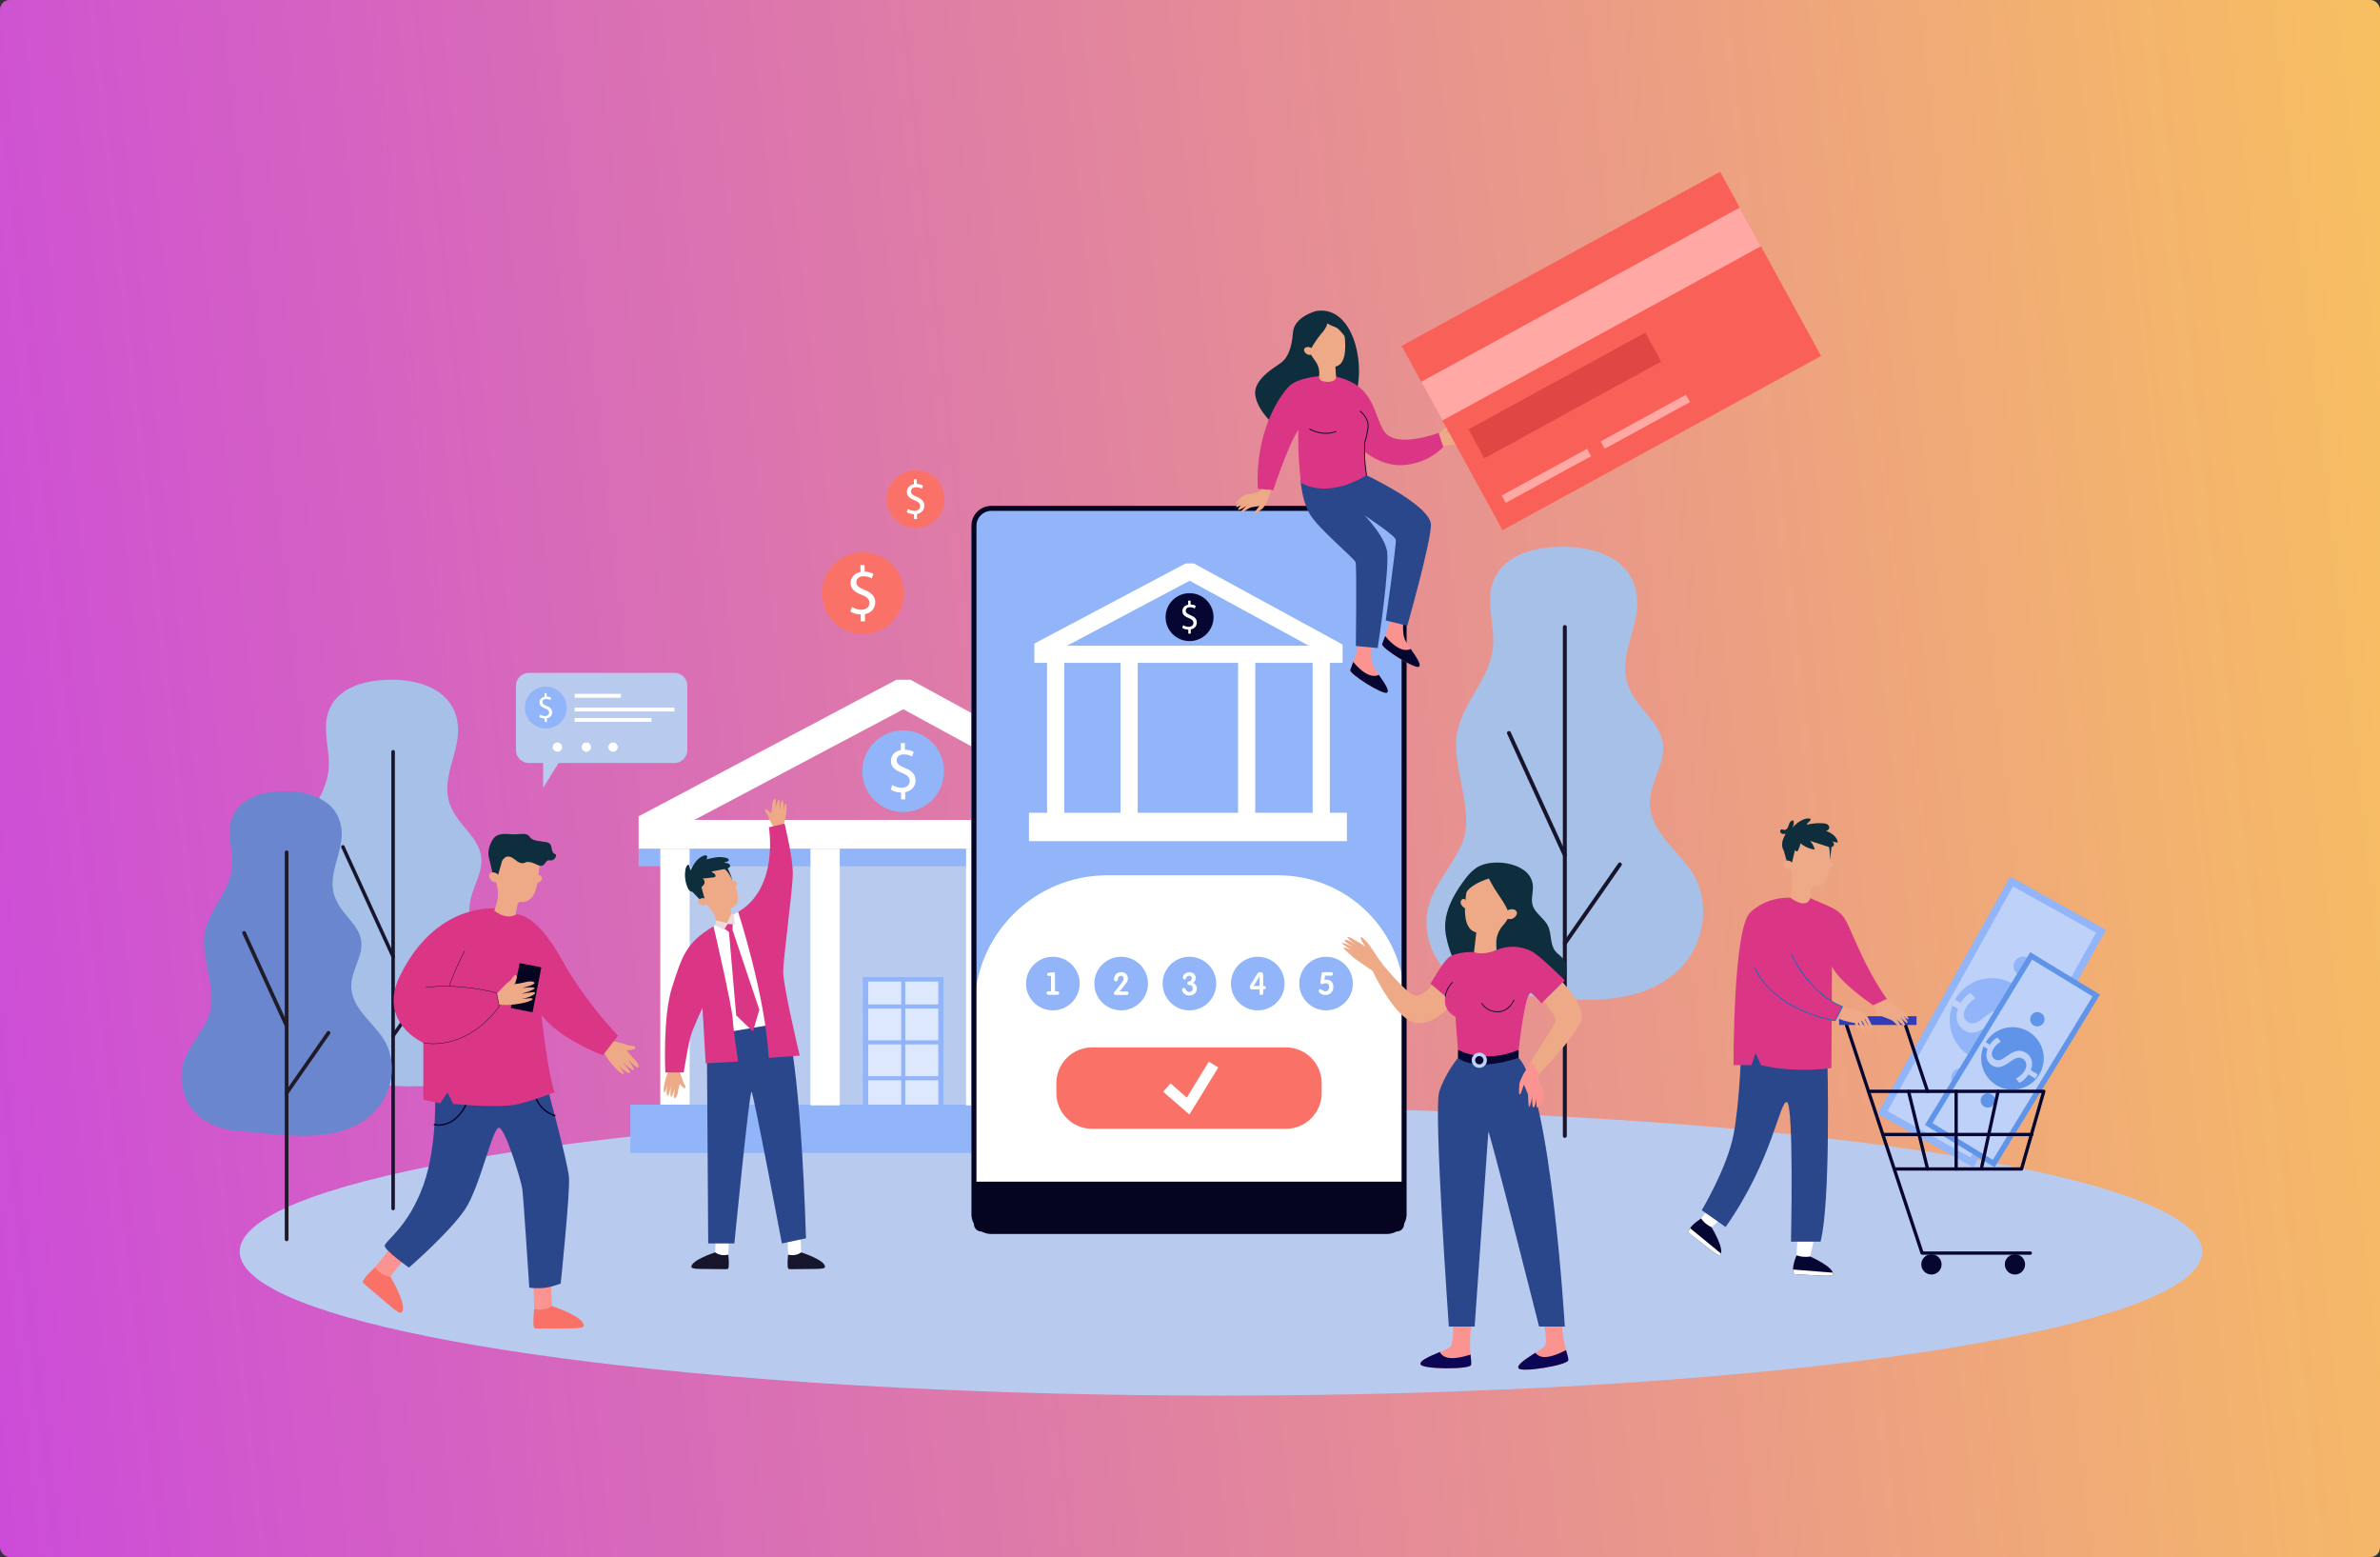 <svg width="500" height="327" viewBox="0 0 500 327" fill="none" xmlns="http://www.w3.org/2000/svg">
<rect x="0" y="0" width="500" height="327" fill="#333333" stroke="none"/>
<rect width="500" height="327" rx="2" fill="url(#paint0_linear_525_38562)"/>
<mask id="mask0_525_38562" style="mask-type:alpha" maskUnits="userSpaceOnUse" x="0" y="0" width="500" height="327">
<rect width="500" height="327" fill="#C4C4C4"/>
</mask>
<g mask="url(#mask0_525_38562)">
<mask id="mask1_525_38562" style="mask-type:alpha" maskUnits="userSpaceOnUse" x="26" y="27" width="452" height="305">
<rect x="26.027" y="27" width="450.978" height="304.429" fill="#C4C4C4"/>
</mask>
<g mask="url(#mask1_525_38562)">
<path d="M462.648 262.857C462.648 263.632 462.449 264.404 462.058 265.166C454.021 280.792 365.06 293.102 256.503 293.102C161.528 293.102 81.554 283.68 57.648 270.859C52.896 268.311 50.359 265.626 50.359 262.857C50.359 260.634 51.992 258.469 55.089 256.384C75.285 242.79 157.792 232.61 256.503 232.61C366.113 232.61 455.743 245.163 462.268 261.003C462.52 261.614 462.648 262.235 462.648 262.857Z" fill="#B9CAEF"/>
<path d="M332.203 115.1C338.05 115.964 343.318 118.984 343.918 125.551C344.486 131.768 339.735 137.924 342.085 144.083C344.496 150.404 351.38 152.567 348.866 160.386C347.971 163.171 346.531 165.885 346.603 168.81C346.756 174.937 352.742 178.678 355.666 183.484C359.441 189.687 358.044 198.232 353.018 203.33C343.462 213.02 327.256 209.54 315.202 208.62C308.199 208.089 301.882 204.505 300.13 197.238C298.096 188.802 303.42 184.737 306.748 178.065C309.985 171.571 305.998 163.925 305.902 156.672C305.796 148.562 312.35 144.111 313.552 136.661C314.423 131.273 311.387 125.723 314.407 120.633C316.007 117.937 318.97 116.273 322.022 115.55C325.047 114.834 328.728 114.585 332.203 115.1Z" fill="#A7C0E8"/>
<path d="M328.746 238.975C328.518 238.975 328.332 238.788 328.332 238.561V131.682C328.332 131.455 328.518 131.269 328.746 131.269C328.974 131.269 329.159 131.455 329.159 131.682V238.561C329.159 238.788 328.974 238.975 328.746 238.975Z" fill="#17152B"/>
<path d="M328.747 180.018C328.589 180.018 328.441 179.928 328.371 179.777L316.628 154.112C316.532 153.905 316.623 153.66 316.832 153.566C317.039 153.47 317.283 153.562 317.379 153.769L329.123 179.434C329.217 179.642 329.126 179.886 328.919 179.981C328.863 180.007 328.804 180.018 328.747 180.018Z" fill="#17152B"/>
<path d="M328.744 198.555C328.664 198.555 328.582 198.53 328.509 198.481C328.322 198.351 328.276 198.093 328.406 197.906L339.97 181.31C340.1 181.123 340.356 181.077 340.543 181.207C340.73 181.336 340.777 181.594 340.647 181.781L329.084 198.377C329.004 198.493 328.876 198.555 328.744 198.555Z" fill="#17152B"/>
<path d="M85.684 142.994C90.933 143.769 95.662 146.479 96.201 152.375C96.71 157.955 92.446 163.481 94.555 169.009C96.72 174.683 102.898 176.625 100.642 183.643C99.839 186.143 98.545 188.579 98.611 191.203C98.748 196.704 104.12 200.062 106.746 204.375C110.134 209.943 108.88 217.612 104.369 222.188C95.792 230.888 81.245 227.763 70.425 226.939C64.14 226.46 58.468 223.243 56.896 216.722C55.071 209.149 59.85 205.499 62.836 199.509C65.742 193.683 62.164 186.819 62.078 180.309C61.982 173.029 67.865 169.034 68.945 162.346C69.726 157.511 67 152.529 69.712 147.959C71.148 145.542 73.807 144.047 76.547 143.399C79.262 142.755 82.565 142.533 85.684 142.994Z" fill="#A7C0E8"/>
<path d="M82.585 254.182C82.381 254.182 82.215 254.015 82.215 253.812V157.878C82.215 157.672 82.381 157.507 82.585 157.507C82.79 157.507 82.956 157.672 82.956 157.878V253.812C82.956 254.015 82.79 254.182 82.585 254.182Z" fill="#17152B"/>
<path d="M82.584 201.265C82.443 201.265 82.309 201.184 82.246 201.049L71.705 178.011C71.62 177.825 71.703 177.605 71.889 177.521C72.075 177.436 72.295 177.517 72.38 177.703L82.921 200.74C83.006 200.927 82.924 201.146 82.737 201.231C82.688 201.254 82.635 201.265 82.584 201.265Z" fill="#17152B"/>
<path d="M82.585 217.901C82.512 217.901 82.439 217.88 82.374 217.835C82.206 217.718 82.164 217.486 82.281 217.319L92.66 202.421C92.777 202.255 93.008 202.213 93.176 202.329C93.344 202.446 93.386 202.676 93.269 202.844L82.89 217.741C82.818 217.846 82.703 217.901 82.585 217.901Z" fill="#17152B"/>
<path d="M62.846 166.384C67.293 167.04 71.301 169.338 71.757 174.333C72.189 179.062 68.576 183.743 70.363 188.429C72.197 193.236 77.432 194.882 75.521 200.829C74.84 202.947 73.744 205.013 73.799 207.234C73.915 211.895 78.468 214.74 80.693 218.398C83.564 223.114 82.501 229.614 78.679 233.49C71.41 240.862 59.084 238.214 49.916 237.515C44.59 237.11 39.784 234.386 38.452 228.857C36.905 222.441 40.954 219.35 43.485 214.274C45.947 209.337 42.916 203.52 42.843 198.004C42.761 191.836 47.746 188.45 48.661 182.783C49.323 178.684 47.014 174.463 49.312 170.593C50.528 168.543 52.781 167.277 55.103 166.727C57.404 166.182 60.203 165.994 62.846 166.384Z" fill="#6A86CE"/>
<path d="M60.217 260.68C60 260.68 59.824 260.504 59.824 260.288V178.996C59.824 178.78 60 178.605 60.217 178.605C60.434 178.605 60.609 178.78 60.609 178.996V260.288C60.609 260.504 60.434 260.68 60.217 260.68Z" fill="#1F1B28"/>
<path d="M60.219 215.839C60.07 215.839 59.928 215.754 59.862 215.609L50.93 196.089C50.84 195.891 50.927 195.658 51.124 195.57C51.322 195.477 51.554 195.565 51.644 195.763L60.576 215.283C60.666 215.481 60.58 215.714 60.382 215.803C60.329 215.828 60.274 215.839 60.219 215.839Z" fill="#1F1B28"/>
<path d="M60.217 229.937C60.139 229.937 60.061 229.914 59.992 229.866C59.815 229.742 59.771 229.497 59.895 229.319L68.689 216.697C68.813 216.52 69.058 216.476 69.236 216.6C69.414 216.722 69.458 216.966 69.334 217.143L60.539 229.769C60.463 229.878 60.341 229.937 60.217 229.937Z" fill="#1F1B28"/>
<path d="M145.879 172.2L189.784 148.957L232.437 172.2H145.879ZM191.293 142.77L188.348 142.753L134.164 171.439V178.346H244.512L244.519 178.313V171.772L191.293 142.77Z" fill="white"/>
<path d="M238.343 232.148H143.957V178.885H238.343V232.148Z" fill="#B9CAEF"/>
<path d="M244.52 181.943H134.164V178.247H244.52V181.943Z" fill="#91B5F8"/>
<path d="M144.876 232.148H138.723V178.247H144.876V232.148Z" fill="white"/>
<path d="M246.256 242.151H132.426V231.994H246.256V242.151Z" fill="#91B5F8"/>
<path d="M176.419 232.148H170.266V178.247H176.419V232.148Z" fill="white"/>
<path d="M209.113 232.148H202.961V178.247H209.113V232.148Z" fill="white"/>
<path d="M239.957 232.148H233.805V178.247H239.957V232.148Z" fill="white"/>
<path d="M181.156 161.972C181.156 157.237 184.999 153.399 189.739 153.399C194.48 153.399 198.322 157.237 198.322 161.972C198.322 166.707 194.48 170.545 189.739 170.545C184.999 170.545 181.156 166.707 181.156 161.972Z" fill="#91B5F8"/>
<path d="M189.303 167.883L189.281 166.43C188.47 166.427 187.626 166.182 187.133 165.828L187.453 164.858C187.963 165.198 188.696 165.461 189.478 165.45C190.473 165.434 191.136 164.835 191.124 164.017C191.115 163.225 190.561 162.745 189.518 162.327C188.082 161.772 187.19 161.124 187.173 159.873C187.156 158.678 187.969 157.761 189.255 157.527L189.234 156.074L190.102 156.063L190.121 157.457C190.962 157.473 191.538 157.697 191.948 157.934L191.611 158.888C191.314 158.72 190.736 158.413 189.841 158.424C188.764 158.439 188.366 159.106 188.374 159.682C188.386 160.431 188.907 160.797 190.135 161.298C191.583 161.882 192.324 162.618 192.341 163.898C192.356 165.034 191.603 166.111 190.164 166.374L190.186 167.87L189.303 167.883Z" fill="white"/>
<path d="M198.208 205.198V231.993H181.27V205.198H198.208Z" fill="#91B5F8"/>
<path d="M197.115 231.994H182.398V206.144H197.115V231.994Z" fill="#DDE7FE"/>
<path d="M190.188 233.688H189.328V205.517H190.188V233.688Z" fill="#91B5F8"/>
<path d="M198.208 210.951V211.81H181.27V210.951H198.208Z" fill="#91B5F8"/>
<path d="M198.208 218.488H181.27V219.347H198.208V218.488Z" fill="#91B5F8"/>
<path d="M198.208 226.026V226.885H181.27V226.026H198.208Z" fill="#91B5F8"/>
<path d="M422.599 185.125L395.488 233.646L414.282 244.121L441.393 195.598L422.599 185.125Z" fill="#BDD1F9"/>
<path d="M414.579 245.16L394.449 233.941L422.305 184.086L442.434 195.304L414.579 245.16ZM396.53 233.353L413.988 243.082L440.353 195.893L422.895 186.162L396.53 233.353Z" fill="#91B5F8"/>
<path d="M422.742 206.539C418.482 204.165 413.101 205.69 410.723 209.945C408.346 214.2 409.871 219.574 414.132 221.948C418.393 224.323 423.774 222.799 426.152 218.543C428.529 214.288 427.002 208.914 422.742 206.539Z" fill="#91B5F8"/>
<path d="M425.07 219.684L423.13 218.603C422.488 219.706 421.5 220.664 420.644 221.067L419.614 219.889C420.462 219.456 421.383 218.662 421.984 217.588C422.745 216.226 422.473 214.866 421.377 214.256C420.321 213.666 419.25 214.051 417.88 215.15C416.017 216.678 414.459 217.395 412.788 216.464C411.194 215.574 410.616 213.768 411.315 211.843L409.375 210.761L410.038 209.572L411.902 210.611C412.583 209.481 413.331 208.865 413.968 208.491L414.968 209.677C414.512 209.952 413.649 210.503 412.964 211.73C412.139 213.208 412.711 214.256 413.479 214.685C414.479 215.241 415.374 214.81 416.999 213.526C418.91 212 420.465 211.559 422.174 212.511C423.692 213.357 424.524 215.204 423.746 217.362L425.745 218.475L425.07 219.684Z" fill="#BDD1F9"/>
<path d="M426.017 201.161C425.043 200.618 423.811 200.967 423.267 201.94C422.725 202.914 423.074 204.143 424.048 204.686C425.022 205.229 426.254 204.881 426.796 203.906C427.341 202.934 426.993 201.705 426.017 201.161Z" fill="#91B5F8"/>
<path d="M412.919 224.604C411.944 224.06 410.715 224.409 410.171 225.382C409.627 226.356 409.976 227.585 410.95 228.128C411.925 228.672 413.156 228.323 413.7 227.349C414.244 226.376 413.893 225.147 412.919 224.604Z" fill="#91B5F8"/>
<path d="M426.717 200.757L405.18 236.06L418.852 244.379L440.39 209.078L426.717 200.757Z" fill="#BDD1F9"/>
<path d="M419.043 245.16L404.398 236.248L426.528 199.977L441.172 208.888L419.043 245.16ZM405.963 235.869L418.663 243.598L439.609 209.268L426.907 201.538L405.963 235.869Z" fill="#6094E8"/>
<path d="M426.21 216.682C423.111 214.795 419.067 215.775 417.18 218.872C415.291 221.968 416.272 226.006 419.372 227.893C422.471 229.778 426.515 228.798 428.404 225.702C430.293 222.607 429.31 218.568 426.21 216.682Z" fill="#6094E8"/>
<path d="M427.567 226.519L426.155 225.659C425.647 226.461 424.885 227.145 424.237 227.421L423.504 226.516C424.147 226.218 424.855 225.653 425.331 224.872C425.936 223.881 425.772 222.862 424.976 222.377C424.208 221.911 423.401 222.166 422.349 222.942C420.923 224.026 419.745 224.515 418.528 223.774C417.369 223.069 416.99 221.709 417.564 220.298L416.152 219.439L416.681 218.575L418.037 219.399C418.575 218.578 419.148 218.143 419.632 217.882L420.341 218.792C419.995 218.984 419.338 219.368 418.793 220.262C418.137 221.337 418.534 222.132 419.092 222.473C419.819 222.914 420.498 222.62 421.742 221.712C423.206 220.631 424.374 220.347 425.619 221.104C426.723 221.777 427.288 223.172 426.648 224.755L428.103 225.639L427.567 226.519Z" fill="#BDD1F9"/>
<path d="M428.802 212.776C428.092 212.345 427.168 212.569 426.735 213.276C426.304 213.985 426.528 214.91 427.237 215.34C427.945 215.771 428.871 215.547 429.303 214.84C429.734 214.132 429.51 213.207 428.802 212.776Z" fill="#6094E8"/>
<path d="M418.395 229.832C417.686 229.401 416.762 229.625 416.329 230.332C415.897 231.041 416.122 231.964 416.831 232.396C417.539 232.827 418.465 232.603 418.898 231.894C419.329 231.187 419.103 230.263 418.395 229.832Z" fill="#6094E8"/>
<path d="M380.289 263.894L381.396 258.994L377.72 258.397L377.406 264.015C377.406 264.015 379.539 264.569 380.289 263.894Z" fill="white"/>
<path d="M377.425 263.624C377.425 263.624 378.517 264.149 380.29 263.894C380.29 263.894 385.257 266.086 385.078 267.592C385.078 267.592 385.297 268.043 383.003 267.919C380.711 267.794 377.146 267.647 377.05 267.593C376.956 267.539 376.09 266.937 377.425 263.624Z" fill="#060633"/>
<path d="M377.052 267.593C377.147 267.647 380.712 267.794 383.004 267.919C385.298 268.043 385.077 267.592 385.077 267.592C385.09 267.491 385.077 267.389 385.048 267.284L376.691 266.624C376.71 267.362 376.999 267.564 377.052 267.593Z" fill="white"/>
<path d="M359.582 257.756L363.296 254.368L360.622 251.78L357.148 256.211C357.148 256.211 358.581 257.883 359.582 257.756Z" fill="white"/>
<path d="M357.383 255.901C357.383 255.901 357.978 256.955 359.578 257.756C359.578 257.756 362.399 262.391 361.389 263.524C361.389 263.524 361.312 264.02 359.502 262.609C357.692 261.196 354.851 259.042 354.804 258.943C354.756 258.845 354.392 257.857 357.383 255.901Z" fill="#060633"/>
<path d="M354.803 258.943C354.851 259.042 357.692 261.196 359.503 262.609C361.313 264.02 361.39 263.524 361.39 263.524C361.456 263.448 361.506 263.359 361.541 263.255L355.061 257.942C354.655 258.558 354.777 258.888 354.803 258.943Z" fill="white"/>
<path d="M426.529 263.517H403.8C403.65 263.517 403.517 263.421 403.47 263.279L387.592 215.374C387.532 215.192 387.631 214.995 387.814 214.935C387.997 214.875 388.193 214.974 388.253 215.156L404.052 262.822H426.529C426.722 262.822 426.877 262.978 426.877 263.169C426.877 263.362 426.722 263.517 426.529 263.517Z" fill="#060633"/>
<path d="M424.69 245.855H398.378C398.186 245.855 398.03 245.699 398.03 245.508C398.03 245.315 398.186 245.159 398.378 245.159H424.428L428.907 229.544H392.541C392.348 229.544 392.191 229.39 392.191 229.197C392.191 229.004 392.348 228.848 392.541 228.848H429.37C429.478 228.848 429.581 228.901 429.648 228.989C429.713 229.075 429.734 229.188 429.705 229.293L425.024 245.603C424.983 245.752 424.847 245.855 424.69 245.855Z" fill="#060633"/>
<path d="M404.947 229.544C404.802 229.544 404.665 229.452 404.616 229.307L399.979 215.374C399.918 215.191 400.017 214.995 400.2 214.935C400.381 214.875 400.578 214.972 400.64 215.156L405.276 229.087C405.338 229.27 405.239 229.466 405.057 229.527C405.019 229.54 404.982 229.544 404.947 229.544Z" fill="#060633"/>
<path d="M416.336 245.406C416.311 245.406 416.288 245.404 416.264 245.4C416.075 245.359 415.956 245.173 415.996 244.986L419.422 229.123C419.463 228.936 419.649 228.817 419.836 228.857C420.024 228.898 420.144 229.083 420.102 229.27L416.676 245.133C416.641 245.296 416.497 245.406 416.336 245.406Z" fill="#060633"/>
<path d="M404.947 245.855C404.79 245.855 404.647 245.748 404.609 245.589L400.619 229.28C400.574 229.094 400.689 228.904 400.876 228.859C401.061 228.813 401.251 228.928 401.296 229.115L405.286 245.424C405.331 245.611 405.216 245.799 405.029 245.844C405.001 245.852 404.974 245.855 404.947 245.855Z" fill="#060633"/>
<path d="M410.953 245.855C410.762 245.855 410.605 245.699 410.605 245.508V229.197C410.605 229.006 410.762 228.848 410.953 228.848C411.146 228.848 411.301 229.006 411.301 229.197V245.508C411.301 245.699 411.146 245.855 410.953 245.855Z" fill="#060633"/>
<path d="M426.861 238.612H395.545C395.351 238.612 395.195 238.456 395.195 238.265C395.195 238.072 395.351 237.916 395.545 237.916H426.861C427.054 237.916 427.21 238.072 427.21 238.265C427.21 238.456 427.054 238.612 426.861 238.612Z" fill="#060633"/>
<path d="M407.895 265.548C407.895 264.371 406.941 263.419 405.763 263.419C404.587 263.419 403.633 264.371 403.633 265.548C403.633 266.723 404.587 267.675 405.763 267.675C406.941 267.675 407.895 266.723 407.895 265.548Z" fill="#060633"/>
<path d="M393.898 211.648C393.898 211.648 394.41 213.624 394.877 214.104C395.344 214.583 396.174 215.674 396.373 215.469C396.571 215.262 395.511 213.662 395.599 213.46C395.688 213.258 395.086 212.657 395.086 212.657L393.898 211.648Z" fill="#EEA987"/>
<path d="M425.442 265.548C425.442 264.371 424.488 263.419 423.311 263.419C422.135 263.419 421.18 264.371 421.18 265.548C421.18 266.723 422.135 267.675 423.311 267.675C424.488 267.675 425.442 266.723 425.442 265.548Z" fill="#060633"/>
<path d="M402.628 213.429H386.375V215.265H402.628V213.429Z" fill="#2F3DBC"/>
<path d="M383.915 222.798C383.915 222.798 384.643 252.428 382.469 260.774H376.257C376.257 260.774 376.894 231.812 375.391 231.466C373.886 231.122 372.383 243.707 362.522 257.694L357.508 254.17C357.508 254.17 362.855 245.242 364.192 238.265C365.531 231.289 365.864 219.119 365.864 219.119L377.557 216.227L383.915 222.798Z" fill="#2B478B"/>
<path d="M393.34 209.189C393.34 209.189 393.958 212.761 394.597 213.092C395.235 213.422 397.245 214.14 397.535 214.328C397.826 214.518 399.098 215.835 399.43 215.902C399.764 215.969 398.481 214.072 398.481 214.072C398.481 214.072 399.803 215.537 400.132 215.38C400.461 215.224 399.181 213.529 399.181 213.529C399.181 213.529 400.474 215.057 400.718 214.825C400.962 214.595 399.729 213.095 399.729 213.095C399.729 213.095 400.747 214.267 400.937 214.08C401.128 213.891 399.743 211.688 398.742 211.434C396.377 210.83 395.318 209.005 395.318 209.005L393.34 209.189Z" fill="#EEA987"/>
<path d="M380.251 188.608C384.575 190.543 385.965 190.85 387.255 192.522C388.826 194.557 391.077 202.288 396.399 209.799L393.522 211.122C393.522 211.122 386.503 206.424 384.873 202.978L384.748 224.32C384.748 224.32 377.103 225.447 369.958 223.693L368.829 221.191L367.953 223.693H364.192C364.192 223.693 364.067 195.105 367.701 191.623C371.337 188.142 376.149 188.544 376.149 188.544L380.251 188.608Z" fill="#DA3685"/>
<path d="M387.074 211.418C387.074 211.418 387.187 211.443 387.378 211.485C388.315 211.69 391.713 212.451 392.224 213.392C392.427 213.764 390.144 214.938 390.144 214.938C390.144 214.938 386.72 214.491 385.766 213.56C384.812 212.63 387.074 211.418 387.074 211.418Z" fill="#EEA987"/>
<path d="M389.504 214.443C389.504 214.443 390.19 216.385 390.441 216.376C390.689 216.368 390.241 214.531 390.241 214.531L389.504 214.443Z" fill="#EEA987"/>
<path d="M390.316 214.389C390.316 214.389 391.44 217.252 391.873 217.134C392.306 217.018 390.861 214.043 390.861 214.043L390.316 214.389Z" fill="#EEA987"/>
<path d="M391.074 214.186C391.074 214.186 392.445 216.938 392.866 216.784C393.288 216.631 391.587 213.793 391.587 213.793L391.074 214.186Z" fill="#EEA987"/>
<path d="M391.715 213.782C391.715 213.782 392.967 216.38 393.383 216.219C393.799 216.059 392.227 213.391 392.227 213.391L391.715 213.782Z" fill="#EEA987"/>
<path d="M387.074 211.419L385.945 211.058L385.301 213.312L386.42 213.846L387.074 211.419Z" fill="#FB9391"/>
<path d="M376.291 200.339C373.706 201.232 371.281 202.535 368.641 203.277C373.134 212.679 385.533 214.347 385.533 214.347L387.076 211.418C380.735 208.919 377.192 202.24 376.291 200.339Z" fill="#DA3685"/>
<path d="M387.106 211.337C380.842 208.867 377.285 202.216 376.373 200.311C376.318 200.33 376.262 200.347 376.206 200.367C377.111 202.261 380.671 208.937 386.951 211.462L385.483 214.251C384.543 214.107 373.01 212.154 368.731 203.249C368.68 203.263 368.631 203.282 368.579 203.296L368.562 203.3C373.033 212.64 385.389 214.414 385.52 214.433L385.58 214.44L387.196 211.373L387.106 211.337Z" fill="#0071BC"/>
<path d="M384.074 181.198C384.074 181.198 384.523 180.662 384.799 180.931C385.504 181.616 384.648 182.302 384.114 182.416L384.074 181.198Z" fill="#EEA987"/>
<path d="M384.48 179.086H384.476C384.485 179.026 384.493 178.966 384.5 178.904C384.8 176.196 382.752 173.769 379.984 173.647C377.674 173.545 375.6 175.159 375.134 177.419C374.961 178.257 375.022 179.08 375.261 179.827C375.577 180.977 375.856 181.964 376.178 182.791C376.708 184.162 376.55 187.13 376.147 188.544C379.566 191.022 380.217 188.834 380.217 188.834L380.529 186.697C380.566 186.427 380.804 186.233 381.078 186.245H381.083C384.704 186.407 384.301 180.703 384.48 179.086Z" fill="#EEA987"/>
<path d="M374.605 178.141L375.533 181.47L376.409 181.394L377.38 177.338L374.605 178.141Z" fill="#0E2D3D"/>
<path d="M376.556 181.306C376.496 181.145 376.377 181.014 376.226 180.934C375.913 180.767 375.355 180.56 374.916 180.911C374.273 181.426 375.269 183.089 376.505 182.453C376.505 182.453 376.872 182.161 376.556 181.306Z" fill="#EEA987"/>
<path d="M383.926 177.171C383.926 177.171 384.55 177.722 384.402 180.6C384.402 180.6 384.985 177.438 384.668 177.047C384.352 176.657 383.926 177.171 383.926 177.171Z" fill="#0E2D3D"/>
<path d="M374.405 177.068C374.479 176.372 374.798 175.725 375.153 175.121C374.821 175.163 374.451 175.191 374.185 174.989C373.92 174.786 373.926 174.261 374.255 174.195C374.445 174.155 374.627 174.286 374.819 174.312C375.26 174.373 375.578 173.905 375.719 173.485C375.86 173.065 375.985 172.569 376.385 172.381C376.51 172.321 376.654 172.301 376.792 172.318C376.894 172.829 376.818 173.374 376.581 173.838C377.107 173.195 377.766 172.659 378.504 172.274C379.078 171.973 379.755 171.763 380.369 171.97C380.497 172.469 379.667 172.705 379.562 173.208C380.664 172.935 381.806 172.832 382.939 172.903C383.232 172.921 383.53 172.954 383.793 173.082C384.055 173.212 384.278 173.457 384.304 173.747C384.338 174.13 383.967 174.494 383.585 174.456C384.145 174.717 384.712 174.984 385.185 175.381C385.66 175.777 386.037 176.325 386.094 176.94C385.682 176.945 385.269 176.84 384.909 176.639C385.156 176.87 385.371 177.221 385.243 177.536C385.147 177.769 384.886 177.899 384.635 177.914C384.383 177.93 384.139 177.851 383.898 177.774C382.69 177.383 381.482 176.992 380.274 176.6C380.746 177.111 381.086 177.743 381.254 178.417C380.157 178.288 379.101 177.825 378.26 177.108C378.157 177.625 377.982 178.129 377.739 178.596C377.701 178.669 377.657 178.746 377.585 178.786C377.34 178.918 377.144 178.555 376.925 178.383C376.654 178.175 376.258 178.266 375.958 178.428C375.444 178.709 375.085 179.118 374.691 178.508C374.425 178.098 374.354 177.545 374.405 177.068Z" fill="#0E2D3D"/>
<path d="M289.635 236.737H209.502C206.522 236.737 204.086 234.302 204.086 231.326V112.129C204.086 109.154 206.522 106.72 209.502 106.72H289.635C292.616 106.72 295.053 109.154 295.053 112.129V231.326C295.053 234.302 292.616 236.737 289.635 236.737Z" fill="#91B5F8"/>
<path d="M268.503 183.827H232.639C217.224 183.827 204.727 196.307 204.727 211.704V252.025H295.093V210.38C295.093 195.716 283.189 183.827 268.503 183.827Z" fill="white"/>
<path d="M294.451 255.008C294.451 256.716 293.058 258.107 291.345 258.107H208.243C206.531 258.107 205.14 256.716 205.14 255.008V110.397C205.14 108.688 206.531 107.299 208.243 107.299H291.345C293.056 107.299 294.448 108.685 294.451 110.393V255.008ZM295.463 109.814C295.177 107.799 293.44 106.246 291.345 106.246H208.243C205.95 106.246 204.086 108.108 204.086 110.397V255.008C204.086 255.742 204.278 256.43 204.612 257.031C204.989 257.701 205.545 258.257 206.216 258.633C206.814 258.97 207.507 259.16 208.243 259.16H291.345C292.081 259.16 292.772 258.97 293.373 258.633C294.044 258.257 294.601 257.701 294.976 257.031C295.313 256.43 295.505 255.742 295.505 255.008V110.397C295.505 110.2 295.491 110.005 295.463 109.814Z" fill="#050521"/>
<path d="M293.428 258.633H206.157C205.302 258.633 204.609 257.943 204.609 257.087V248.172H294.976V257.087C294.976 257.943 294.282 258.633 293.428 258.633Z" fill="#050521"/>
<path d="M224.171 135.61L249.935 121.971L274.965 135.61H224.171ZM250.821 118.34L249.093 118.33L217.297 135.163V139.217H282.051L282.055 139.198V135.359L250.821 118.34Z" fill="white"/>
<path d="M223.584 170.79H219.973V139.158H223.584V170.79Z" fill="white"/>
<path d="M282.967 176.66H216.168V170.699H282.967V176.66Z" fill="white"/>
<path d="M239.017 170.79H235.406V139.158H239.017V170.79Z" fill="white"/>
<path d="M263.709 170.79H260.098V139.158H263.709V170.79Z" fill="white"/>
<path d="M279.381 170.79H275.77V139.158H279.381V170.79Z" fill="white"/>
<path d="M244.871 129.609C244.871 126.832 247.126 124.579 249.907 124.579C252.69 124.579 254.945 126.832 254.945 129.609C254.945 132.388 252.69 134.641 249.907 134.641C247.126 134.641 244.871 132.388 244.871 129.609Z" fill="#060633"/>
<path d="M249.653 133.078L249.64 132.224C249.164 132.223 248.668 132.079 248.379 131.871L248.567 131.303C248.866 131.502 249.296 131.656 249.755 131.65C250.339 131.641 250.729 131.289 250.721 130.809C250.715 130.344 250.39 130.063 249.778 129.818C248.935 129.492 248.413 129.11 248.402 128.377C248.391 127.676 248.87 127.137 249.623 127L249.611 126.148L250.121 126.142L250.132 126.96C250.627 126.969 250.965 127.1 251.205 127.239L251.007 127.8C250.832 127.699 250.494 127.52 249.968 127.527C249.336 127.536 249.102 127.928 249.107 128.264C249.115 128.704 249.421 128.919 250.141 129.214C250.991 129.555 251.424 129.989 251.435 130.739C251.444 131.406 251.002 132.036 250.158 132.192L250.171 133.069L249.653 133.078Z" fill="white"/>
<path d="M215.555 206.568C215.555 203.46 218.077 200.941 221.189 200.941C224.301 200.941 226.824 203.46 226.824 206.568C226.824 209.676 224.301 212.195 221.189 212.195C218.077 212.195 215.555 209.676 215.555 206.568Z" fill="#91B5F8"/>
<path d="M220.806 208.181V204.959H220.381C220.123 204.959 219.993 204.851 219.993 204.637C219.993 204.482 220.095 204.373 220.298 204.308C220.4 204.274 220.565 204.247 220.791 204.23C221.017 204.213 221.199 204.204 221.337 204.204C221.469 204.204 221.553 204.23 221.589 204.285C221.623 204.339 221.64 204.474 221.64 204.694V208.181H222.079C222.363 208.181 222.504 208.303 222.504 208.549C222.504 208.806 222.363 208.935 222.079 208.935H220.31C220.185 208.935 220.081 208.902 219.996 208.836C219.913 208.769 219.871 208.675 219.871 208.555C219.871 208.306 220.015 208.181 220.304 208.181H220.806Z" fill="white"/>
<path d="M229.902 206.568C229.902 203.46 232.425 200.941 235.537 200.941C238.648 200.941 241.171 203.46 241.171 206.568C241.171 209.676 238.648 212.195 235.537 212.195C232.425 212.195 229.902 209.676 229.902 206.568Z" fill="#91B5F8"/>
<path d="M237.08 208.599C237.08 208.842 236.91 208.963 236.57 208.963H234.454C234.148 208.963 233.996 208.841 233.996 208.595C233.996 208.518 234.036 208.429 234.118 208.325C234.239 208.188 234.415 207.981 234.647 207.706C234.999 207.263 235.295 206.882 235.531 206.559C235.613 206.451 235.729 206.289 235.88 206.07C236.004 205.851 236.067 205.665 236.067 205.516C236.067 205.347 236.013 205.208 235.905 205.099C235.798 204.989 235.661 204.935 235.492 204.935C235.329 204.935 235.186 204.986 235.067 205.089C234.985 205.159 234.92 205.287 234.873 205.477C234.812 205.721 234.774 205.863 234.757 205.901C234.692 206.039 234.587 206.108 234.441 206.108C234.311 206.108 234.211 206.06 234.137 205.966C234.069 205.884 234.035 205.778 234.035 205.644C234.035 205.494 234.058 205.341 234.104 205.187C234.208 204.855 234.392 204.602 234.653 204.426C234.903 204.259 235.206 204.174 235.564 204.174C235.955 204.174 236.282 204.293 236.545 204.529C236.816 204.779 236.952 205.097 236.952 205.485C236.952 205.773 236.854 206.07 236.661 206.375C236.553 206.544 236.332 206.84 235.996 207.266C235.823 207.485 235.553 207.805 235.183 208.222H236.576C236.913 208.222 237.08 208.347 237.08 208.599Z" fill="white"/>
<path d="M244.25 206.568C244.25 203.46 246.773 200.941 249.884 200.941C252.996 200.941 255.519 203.46 255.519 206.568C255.519 209.676 252.996 212.195 249.884 212.195C246.773 212.195 244.25 209.676 244.25 206.568Z" fill="#91B5F8"/>
<path d="M251.434 207.61C251.434 208.057 251.276 208.416 250.962 208.687C250.665 208.945 250.288 209.073 249.834 209.073C249.48 209.073 249.178 208.99 248.93 208.822C248.534 208.556 248.336 208.235 248.336 207.861C248.336 207.755 248.37 207.662 248.44 207.585C248.508 207.508 248.596 207.469 248.704 207.469C248.815 207.469 248.92 207.543 249.019 207.695C249.178 207.943 249.271 208.081 249.297 208.107C249.44 208.257 249.622 208.332 249.846 208.332C250.148 208.332 250.363 208.221 250.491 207.997C250.551 207.886 250.582 207.744 250.582 207.571C250.582 207.151 250.335 206.916 249.84 206.869C249.56 206.844 249.42 206.725 249.42 206.515C249.42 206.359 249.501 206.25 249.664 206.186C249.967 206.074 250.121 206.016 250.124 206.012C250.287 205.905 250.369 205.717 250.369 205.451C250.369 205.292 250.321 205.167 250.228 205.075C250.132 204.982 250.007 204.936 249.848 204.936C249.65 204.936 249.497 204.984 249.384 205.078C249.29 205.16 249.211 205.299 249.147 205.496C249.095 205.647 248.996 205.722 248.851 205.722C248.749 205.722 248.664 205.677 248.597 205.587C248.531 205.496 248.497 205.397 248.497 205.289C248.497 205.157 248.534 205.024 248.606 204.891C248.727 204.667 248.913 204.493 249.161 204.368C249.39 204.252 249.639 204.195 249.911 204.195C250.276 204.195 250.58 204.304 250.823 204.527C251.067 204.747 251.188 205.039 251.188 205.399C251.188 205.834 251.007 206.177 250.647 206.43C251.171 206.642 251.434 207.035 251.434 207.61Z" fill="white"/>
<path d="M258.602 206.568C258.602 203.46 261.124 200.941 264.236 200.941C267.349 200.941 269.87 203.46 269.87 206.568C269.87 209.676 267.349 212.195 264.236 212.195C261.124 212.195 258.602 209.676 258.602 206.568Z" fill="#91B5F8"/>
<path d="M264.602 207.085V205.071C264.59 205.079 264.174 205.751 263.353 207.085H264.602ZM265.919 207.446C265.919 207.592 265.86 207.688 265.744 207.736C265.672 207.77 265.551 207.787 265.384 207.787V208.528C265.384 208.824 265.245 208.973 264.97 208.973C264.726 208.973 264.602 208.823 264.602 208.522V207.787H263.1C262.733 207.787 262.551 207.653 262.551 207.381C262.551 207.18 262.627 206.958 262.776 206.717L264.08 204.616C264.175 204.462 264.267 204.352 264.358 204.287C264.464 204.207 264.601 204.165 264.764 204.165C265.177 204.165 265.384 204.423 265.384 204.939V207.085C265.556 207.085 265.659 207.095 265.693 207.117C265.843 207.143 265.919 207.253 265.919 207.446Z" fill="white"/>
<path d="M272.949 206.568C272.949 203.46 275.472 200.941 278.584 200.941C281.695 200.941 284.218 203.46 284.218 206.568C284.218 209.676 281.695 212.195 278.584 212.195C275.472 212.195 272.949 209.676 272.949 206.568Z" fill="#91B5F8"/>
<path d="M280.122 207.253C280.122 207.523 280.079 207.763 279.992 207.968C279.864 208.278 279.661 208.522 279.386 208.7C279.111 208.877 278.804 208.967 278.464 208.967C278.232 208.967 277.998 208.922 277.766 208.832C277.513 208.734 277.317 208.602 277.179 208.439C277.089 208.331 277.043 208.221 277.043 208.11C277.043 208.016 277.074 207.932 277.134 207.858C277.194 207.786 277.272 207.749 277.366 207.749C277.439 207.749 277.584 207.823 277.799 207.971C278.014 208.119 278.229 208.193 278.443 208.193C278.694 208.193 278.89 208.112 279.034 207.946C279.179 207.781 279.25 207.573 279.25 207.324C279.25 206.773 279.001 206.498 278.502 206.498C278.408 206.498 278.273 206.528 278.102 206.586C277.93 206.643 277.796 206.673 277.701 206.673C277.504 206.673 277.405 206.546 277.405 206.293C277.405 206.267 277.411 206.208 277.425 206.118C277.446 206.007 277.457 205.942 277.457 205.925C277.479 205.728 277.538 205.28 277.638 204.584C277.658 204.422 277.701 204.312 277.766 204.257C277.831 204.199 277.944 204.172 278.108 204.172H279.573C279.883 204.172 280.037 204.298 280.037 204.548C280.037 204.792 279.887 204.913 279.586 204.913H278.368L278.236 205.841C278.417 205.777 278.592 205.745 278.759 205.745C279.168 205.745 279.499 205.898 279.754 206.202C279.998 206.49 280.122 206.841 280.122 207.253Z" fill="white"/>
<path d="M270.166 237.072H229.423C225.3 237.072 221.926 233.704 221.926 229.586V227.46C221.926 223.343 225.3 219.974 229.423 219.974H270.166C274.288 219.974 277.663 223.343 277.663 227.46V229.586C277.663 233.704 274.288 237.072 270.166 237.072Z" fill="#FA7267"/>
<path d="M249.882 234.069L244.363 229.285L245.892 227.527L249.332 230.508L253.952 222.978L255.94 224.195L249.882 234.069Z" fill="white"/>
<path d="M142.517 224.624C142.517 224.624 143.324 226.351 143.477 227.04C143.63 227.729 144.29 228.283 143.944 228.5C143.597 228.718 142.803 227.617 142.803 227.617C142.803 227.617 142.441 229.005 142.395 229.45C142.349 229.893 142.064 230.665 141.737 230.657C141.409 230.649 141.78 228.533 141.78 228.533C141.78 228.533 141.292 230.284 140.989 230.341C140.684 230.396 140.977 228.077 140.977 228.077C140.977 228.077 140.548 229.972 140.385 230.091C140.222 230.209 140.063 230.006 140.051 229.299C140.04 228.592 140.211 227.867 140.211 227.867C140.211 227.867 139.81 229.175 139.708 229.316C139.605 229.455 139.361 229.572 139.455 228.524C139.549 227.475 140.123 225.241 140.864 224.241L142.517 224.624Z" fill="#EEA987"/>
<path d="M162.547 173.784C162.547 173.784 161.596 172.131 161.385 171.459C161.174 170.786 160.469 170.29 160.796 170.043C161.123 169.796 162.008 170.826 162.008 170.826C162.008 170.826 162.25 169.412 162.258 168.966C162.267 168.52 162.484 167.726 162.811 167.706C163.139 167.687 162.949 169.827 162.949 169.827C162.949 169.827 163.286 168.041 163.584 167.959C163.882 167.876 163.788 170.212 163.788 170.212C163.788 170.212 164.054 168.29 164.206 168.157C164.359 168.024 164.535 168.214 164.606 168.916C164.678 169.62 164.569 170.357 164.569 170.357C164.569 170.357 164.857 169.02 164.948 168.872C165.038 168.723 165.272 168.586 165.267 169.639C165.262 170.692 164.88 172.967 164.227 174.026L162.547 173.784Z" fill="#EEA987"/>
<path d="M150.411 258.932C150.411 258.932 150.272 263.045 150.237 263.102C150.202 263.16 150.51 263.69 150.51 263.69L151.797 263.985L153.008 263.499C153.008 263.499 153.088 259.671 153.242 259.075C153.395 258.478 150.411 258.932 150.411 258.932Z" fill="white"/>
<path d="M153.006 263.499C153.006 263.499 151.484 263.95 150.247 263.023C150.247 263.023 145.174 264.647 145.257 266.074C145.257 266.074 145.024 266.486 147.188 266.499C149.352 266.511 152.712 266.577 152.804 266.533C152.896 266.488 153.308 266.735 153.006 263.499Z" fill="#17152B"/>
<path d="M168.164 258.932C168.164 258.932 168.303 263.045 168.338 263.102C168.373 263.16 168.066 263.69 168.066 263.69L166.778 263.985L165.567 263.499C165.567 263.499 165.487 259.671 165.334 259.075C165.181 258.478 168.164 258.932 168.164 258.932Z" fill="white"/>
<path d="M165.57 263.499C165.57 263.499 167.092 263.95 168.329 263.023C168.329 263.023 173.403 264.647 173.319 266.074C173.319 266.074 173.551 266.486 171.388 266.499C169.224 266.511 165.864 266.577 165.772 266.533C165.68 266.488 165.268 266.735 165.57 263.499Z" fill="#17152B"/>
<path d="M155.069 191.521L149.89 194.539L149.18 198.084L153.19 217.704L161.933 216.369L158.573 196.458L155.069 191.521Z" fill="white"/>
<path d="M165.326 214.655C165.326 214.655 168.195 224.272 169.328 260.066L164.26 261.151C164.26 261.151 158.323 229.675 157.889 229.283C157.456 228.891 154.277 261.151 154.277 261.151H148.785L148.496 217.488L165.326 214.655Z" fill="#2B478B"/>
<path d="M155.07 191.521C155.07 191.521 160.779 208.973 161.501 222.179L168.004 221.695C168.004 221.695 164.536 207.145 164.536 204.162C164.536 201.179 166.559 186.796 166.559 183.402C166.559 180.01 164.825 172.963 164.825 172.963L161.537 173.756C161.537 173.756 163.717 186.479 155.07 191.521Z" fill="#DA3685"/>
<path d="M149.892 194.539C149.892 194.539 153.745 211.049 153.938 214.004C154.131 216.959 155.07 222.94 155.07 222.94L148.254 223.333L147.579 211.673C147.579 211.673 145.46 216.117 144.978 218.03C144.496 219.942 143.629 225.235 143.629 225.235H139.776C139.776 225.235 139.198 213.399 141.221 207.24C143.244 201.082 143.991 198.018 149.892 194.539Z" fill="#DA3685"/>
<path d="M153.91 185.515C153.91 185.515 154.029 184.911 154.357 185.002C155.192 185.234 154.819 186.125 154.455 186.439L153.91 185.515Z" fill="#EEA987"/>
<path d="M153.329 183.71L153.326 183.711C153.307 183.662 153.288 183.611 153.268 183.561C152.355 181.341 149.747 180.327 147.553 181.4C145.726 182.294 144.803 184.418 145.399 186.362C145.62 187.083 146.014 187.693 146.515 188.17C147.245 188.926 147.878 189.57 148.477 190.076C149.466 190.912 150.142 192.059 150.428 193.321L150.653 194.314C153.55 194.603 154.15 192.983 154.15 192.983L153.493 191.26C153.407 191.035 153.509 190.785 153.726 190.678C153.727 190.678 153.728 190.677 153.73 190.677C156.598 189.277 153.875 185.036 153.329 183.71Z" fill="#EEA987"/>
<path d="M145.344 187.19L147.421 189.325L148.067 188.896L147.102 185.351L145.344 187.19Z" fill="#0E2D3D"/>
<path d="M148.141 188.768C148.028 188.67 147.879 188.619 147.728 188.619C147.417 188.622 146.898 188.697 146.707 189.153C146.427 189.823 147.9 190.689 148.588 189.676C148.588 189.676 148.747 189.296 148.141 188.768Z" fill="#EEA987"/>
<path d="M144.903 187.077C144.673 186.884 144.533 186.609 144.419 186.332C143.955 185.215 143.801 183.972 143.977 182.777C144.035 182.386 144.139 181.98 144.417 181.701C144.457 181.661 144.503 181.621 144.559 181.614C144.697 181.598 144.777 181.763 144.812 181.897C144.895 182.209 144.977 182.521 145.06 182.834C145.391 182.186 145.725 181.533 146.176 180.961C146.628 180.392 147.21 179.902 147.903 179.679C148.098 179.617 148.338 179.584 148.483 179.728C148.68 179.922 148.548 180.253 148.408 180.491C149.813 180.123 151.315 179.759 152.692 180.219C152.883 180.282 153.1 180.406 153.1 180.606C153.1 180.793 152.904 180.921 152.721 180.966C152.538 181.011 152.337 181.015 152.183 181.122C152.407 181.229 152.664 181.241 152.901 181.317C153.139 181.392 153.378 181.571 153.39 181.818C153.408 182.193 152.944 182.376 152.575 182.447C151.543 182.644 150.51 182.842 149.478 183.038C149.625 183.251 149.889 183.341 150.091 183.5C150.293 183.66 150.421 183.994 150.225 184.162C150.142 184.233 150.025 184.248 149.916 184.261C149.145 184.349 148.374 184.437 147.603 184.526C147.904 184.698 148.078 185.063 148.021 185.405C147.973 185.689 147.784 185.93 147.58 186.133C147.054 186.655 145.619 187.674 144.903 187.077Z" fill="#0E2D3D"/>
<path d="M152.094 182.465C152.094 182.465 152.81 182.626 153.911 184.915C153.911 184.915 153.025 182.224 152.615 182.056C152.206 181.886 152.094 182.465 152.094 182.465Z" fill="#0E2D3D"/>
<path d="M153.913 193.939V195.37L153.166 195.719L152.082 194.998L152.756 193.939H153.913Z" fill="#DA3685"/>
<path d="M150.219 194.349L150.429 193.321L152.732 193.835L153.709 191.825L154.16 192.051L154.418 194.107L152.865 194.071L152.082 195.31L150.219 194.349Z" fill="#EADCDC"/>
<path d="M153.916 195.37L159.528 212.08L158.179 216.622L154.663 213.253L153.121 195.478L153.916 195.37Z" fill="#DA3685"/>
<path d="M322.032 186.026C322.123 187.386 321.596 188.785 321.974 190.094C322.477 191.829 324.374 192.792 325.179 194.409C326.023 196.102 325.579 198.327 326.771 199.795C327.196 200.317 327.787 200.68 328.236 201.18C329.278 202.332 329.402 204.208 328.521 205.487C327.541 206.911 325.65 207.409 323.921 207.399C322.191 207.389 320.473 206.982 318.745 207.064C316.988 207.147 315.269 207.735 313.51 207.677C311.075 207.598 308.795 206.253 307.214 204.402C305.632 202.553 304.688 200.235 304.082 197.879C303.853 196.981 303.667 196.067 303.616 195.141C303.417 191.536 305.246 188.132 307.36 185.203C308.327 183.866 309.418 182.537 310.913 181.837C314.307 180.252 321.719 181.32 322.032 186.026Z" fill="#0E2D3D"/>
<path d="M305.136 276.223C305.136 276.223 305.754 282.322 304.508 283.012C302.25 284.265 298.087 285.46 298.435 286.535C298.784 287.611 308.764 287.652 309.04 286.672C309.317 285.692 308.199 282.689 309.385 276.847L305.136 276.223Z" fill="#FB9391"/>
<path d="M308.942 284.481C309.047 285.574 309.139 286.323 309.041 286.672C308.764 287.652 298.784 287.611 298.435 286.535C298.177 285.738 300.381 284.838 302.472 283.943C302.967 284.772 304.021 286.065 308.942 284.481Z" fill="#0B0755"/>
<path d="M323.853 276.049C323.853 276.049 325.502 281.953 324.392 282.845C322.381 284.463 318.482 286.35 319.009 287.35C319.537 288.35 329.377 286.694 329.482 285.681C329.589 284.667 327.975 281.9 328.147 275.941L323.853 276.049Z" fill="#FB9391"/>
<path d="M329.007 283.54C329.298 284.597 329.518 285.32 329.479 285.681C329.374 286.694 319.533 288.35 319.006 287.35C318.615 286.607 320.634 285.346 322.541 284.108C323.17 284.841 324.429 285.936 329.007 283.54Z" fill="#0B0755"/>
<path d="M301.318 206.327C301.318 206.327 299.222 209.131 297.474 209.131C295.727 209.131 289.788 201.716 289.788 201.716L288.391 203.962C288.391 203.962 293.37 214.801 297.911 214.888C302.453 214.976 305.86 209.915 305.772 209.654C305.685 209.391 302.802 206.327 302.802 206.327H301.318Z" fill="#EEA987"/>
<path d="M306.296 222.171C306.296 222.171 303.584 225.451 302.361 229.289C301.139 233.127 304.382 278.604 304.382 278.604H309.798C309.798 278.604 312.672 238.105 312.672 237.745C312.672 236.331 323.336 278.604 323.336 278.604H328.744C328.744 278.604 325.818 229.107 319.025 222.171L312.672 222.564L306.296 222.171Z" fill="#2B478B"/>
<path d="M306.297 220.47V222.17C306.297 222.17 309.528 225.31 319.027 222.17L319.05 220.47L310.707 219.947L306.297 220.47Z" fill="#060633"/>
<path d="M309.526 199.953C309.526 199.953 306.16 199.828 304.451 201.006C303.229 201.847 300.531 206.599 300.531 206.599L303.629 209.228C303.629 209.228 302.89 212.095 305.775 213.534L306.297 220.471C306.297 220.471 311.712 223.611 319.05 220.471C319.05 220.471 320.447 207.471 321.757 208.606C323.068 209.739 323.853 210.743 323.853 210.743L328.745 205.901C328.745 205.901 323.412 200.566 321.647 199.729C317.507 197.767 314.161 199.655 314.161 199.655L309.526 199.953Z" fill="#DA3685"/>
<path d="M324.314 210.291C324.314 210.291 327.153 213.601 326.824 214.517C326.498 215.432 321.483 222.976 320.814 224.405C320.143 225.836 320.339 226.687 320.339 226.687L322.894 227.93C322.894 227.93 323.026 225.91 323.582 225.318C324.139 224.723 332.59 216.022 332.393 213.274C332.197 210.526 328.317 206.327 328.317 206.327L324.314 210.291Z" fill="#EEA987"/>
<path d="M308.048 189.311C308.048 189.311 307.677 188.586 307.292 188.821C306.31 189.418 307.179 190.457 307.757 190.726L308.048 189.311Z" fill="#EEA987"/>
<path d="M314.663 181.771C317.402 182.265 319.368 184.774 319.198 187.548C319.142 188.461 318.87 189.302 318.439 190.032C317.461 191.86 316.655 193.332 315.746 194.366C314.825 195.414 314.304 196.754 314.344 198.15L314.383 199.558C310.996 200.793 309.673 199.944 309.673 199.944L310.144 195.833C306.725 195.024 307.918 188.689 308.135 186.801L308.139 186.803C308.144 186.732 308.15 186.661 308.158 186.588C308.52 183.429 311.478 181.196 314.663 181.771Z" fill="#EEA987"/>
<path d="M314.46 187.385C315.298 188.638 316.199 189.878 316.773 191.268C316.836 191.42 317.28 192.566 317.102 192.671C318.073 192.095 318.761 191.149 319.359 190.192C320.395 188.532 320.393 186.397 319.557 184.657C318.73 182.935 317.13 181.909 315.281 181.543C313.299 181.152 311.039 181.574 309.625 183.102C308.299 184.536 308.019 186.511 307.676 188.353C308.061 186.284 311.046 185.051 312.811 184.506C312.76 184.523 313.856 186.449 313.915 186.545C314.091 186.828 314.275 187.107 314.46 187.385Z" fill="#0E2D3D"/>
<path d="M316.582 191.381C316.692 191.213 316.862 191.096 317.055 191.042C317.452 190.932 318.142 190.841 318.552 191.355C319.15 192.107 317.584 193.744 316.341 192.7C316.341 192.7 316.001 192.272 316.582 191.381Z" fill="#EEA987"/>
<path d="M321.743 222.919C321.743 222.919 319.526 226.028 319.75 226.749C319.978 227.472 320.927 229.505 321.001 229.863C321.073 230.221 321.03 232.147 321.225 232.445C321.421 232.744 321.894 230.381 321.894 230.381C321.894 230.381 321.775 232.452 322.137 232.584C322.499 232.713 322.819 230.501 322.819 230.501C322.819 230.501 322.632 232.597 322.986 232.61C323.34 232.622 323.55 230.587 323.55 230.587C323.55 230.587 323.426 232.218 323.708 232.221C323.989 232.225 324.615 229.558 324.065 228.621C322.765 226.405 323.146 225.221 323.146 225.221L321.743 222.919Z" fill="#FB9391"/>
<path d="M320.316 225.16C320.316 225.16 319.214 227.006 319.2 227.71C319.186 228.414 318.984 229.844 319.287 229.839C319.588 229.835 320.001 227.857 320.217 227.774C320.435 227.69 320.44 226.796 320.44 226.796L320.316 225.16Z" fill="#FB9391"/>
<path d="M314.638 212.579C317.095 212.579 318.119 210.126 318.129 210.101C318.147 210.055 318.126 210.002 318.079 209.984C318.033 209.965 317.979 209.987 317.96 210.033C317.951 210.056 316.971 212.397 314.638 212.397C312.296 212.397 311.395 210.697 311.386 210.68C311.363 210.635 311.309 210.618 311.264 210.642C311.219 210.665 311.202 210.719 311.225 210.764C311.234 210.782 312.187 212.579 314.638 212.579Z" fill="#060633"/>
<path d="M303.631 209.319C303.676 209.319 303.716 209.285 303.721 209.239C303.722 209.222 303.934 207.584 305.203 206.391C305.24 206.357 305.242 206.3 305.208 206.263C305.172 206.227 305.115 206.224 305.079 206.259C303.759 207.498 303.549 209.148 303.54 209.217C303.534 209.267 303.569 209.313 303.62 209.319C303.623 209.319 303.626 209.319 303.631 209.319Z" fill="#060633"/>
<path d="M309.176 222.671C309.176 221.789 309.895 221.071 310.779 221.071C311.662 221.071 312.38 221.789 312.38 222.671C312.38 223.554 311.662 224.271 310.779 224.271C309.895 224.271 309.176 223.554 309.176 222.671ZM309.904 222.671C309.904 223.152 310.297 223.544 310.779 223.544C311.261 223.544 311.652 223.152 311.652 222.671C311.652 222.189 311.261 221.797 310.779 221.797C310.297 221.797 309.904 222.189 309.904 222.671Z" fill="#BDD1F9"/>
<path d="M290.301 202.345C290.301 202.345 288.31 199.36 287.897 199.092C287.483 198.823 285.557 198.615 285.557 198.615L284.477 201.233L288.587 204.075L290.301 202.345Z" fill="#EEA987"/>
<path d="M289.078 200.73C289.078 200.73 287.898 198.638 287.337 198.076C286.776 197.514 286.083 196.63 285.94 196.818C285.558 197.32 287.09 198.847 287.442 199.987C287.795 201.13 289.078 200.73 289.078 200.73Z" fill="#EEA987"/>
<path d="M286.825 198.794C286.825 198.794 283.342 196.495 283.097 196.792C282.852 197.088 285.142 198.615 285.142 198.615C285.142 198.615 282.852 197.06 282.525 197.416C282.197 197.769 284.479 198.993 284.479 198.993C284.479 198.993 282.061 197.823 281.979 198.069C281.899 198.312 283.86 199.484 283.86 199.484C283.86 199.484 282.361 198.911 282.225 199.021C282.089 199.129 284.479 201.233 284.479 201.233L286.825 198.794Z" fill="#EEA987"/>
<path d="M172.676 124.579C172.676 119.838 176.523 115.995 181.27 115.995C186.016 115.995 189.864 119.838 189.864 124.579C189.864 129.319 186.016 133.161 181.27 133.161C176.523 133.161 172.676 129.319 172.676 124.579Z" fill="#FA7267"/>
<path d="M180.835 130.496L180.813 129.042C180 129.037 179.156 128.792 178.66 128.437L178.983 127.467C179.493 127.807 180.226 128.069 181.01 128.06C182.007 128.044 182.67 127.444 182.658 126.624C182.648 125.832 182.095 125.35 181.05 124.932C179.612 124.378 178.719 123.728 178.702 122.474C178.685 121.279 179.5 120.361 180.786 120.126L180.764 118.672L181.634 118.661L181.654 120.057C182.495 120.072 183.073 120.296 183.483 120.534L183.145 121.489C182.849 121.32 182.27 121.012 181.373 121.025C180.294 121.04 179.897 121.709 179.905 122.284C179.917 123.033 180.439 123.401 181.667 123.902C183.118 124.486 183.859 125.224 183.876 126.505C183.891 127.643 183.137 128.719 181.696 128.985L181.718 130.482L180.835 130.496Z" fill="white"/>
<path d="M186.273 104.836C186.273 101.488 188.991 98.772 192.344 98.772C195.698 98.772 198.416 101.488 198.416 104.836C198.416 108.185 195.698 110.9 192.344 110.9C188.991 110.9 186.273 108.185 186.273 104.836Z" fill="#FA7267"/>
<path d="M192.035 109.017L192.02 107.988C191.446 107.987 190.849 107.812 190.5 107.562L190.727 106.877C191.087 107.116 191.605 107.303 192.159 107.295C192.864 107.284 193.332 106.861 193.323 106.282C193.316 105.722 192.925 105.382 192.186 105.086C191.171 104.694 190.54 104.235 190.528 103.351C190.515 102.505 191.092 101.856 192.001 101.691L191.986 100.663L192.599 100.655L192.613 101.642C193.208 101.652 193.616 101.811 193.905 101.978L193.667 102.654C193.459 102.534 193.049 102.316 192.415 102.326C191.653 102.336 191.372 102.809 191.378 103.215C191.386 103.744 191.755 104.004 192.624 104.359C193.649 104.771 194.171 105.293 194.184 106.198C194.194 107.002 193.661 107.761 192.644 107.95L192.659 109.007L192.035 109.017Z" fill="white"/>
<path d="M301.773 91.706C301.773 91.706 302.195 91.261 302.829 91.078C303.461 90.894 305.394 90.605 305.689 90.487C305.984 90.368 307.358 89.409 307.669 89.407C307.98 89.406 306.493 90.885 306.493 90.885C306.493 90.885 307.94 89.801 308.209 90C308.476 90.201 307.026 91.496 307.026 91.496C307.026 91.496 308.456 90.352 308.635 90.602C308.815 90.852 307.439 91.983 307.439 91.983C307.439 91.983 308.563 91.11 308.702 91.312C308.839 91.513 307.19 93.133 306.259 93.301C305.329 93.469 302.387 93.747 302.387 93.747L301.773 91.706Z" fill="#EEA987"/>
<path d="M301.773 91.706C301.773 91.706 302.757 90.567 303.261 90.218C303.764 89.869 304.704 89.037 304.847 89.257C304.989 89.478 303.752 90.726 303.795 90.923C303.84 91.123 303.193 91.555 303.193 91.555L301.773 91.706Z" fill="#EEA987"/>
<path d="M288.363 134.682C288.363 134.682 287.519 138.218 288.636 140.129C289.75 142.039 292.16 144.844 291.415 145.463C290.668 146.082 283.42 141.54 283.67 140.702C283.921 139.865 285.44 136.478 285.374 134.406L288.363 134.682Z" fill="#FB9391"/>
<path d="M284.29 139.011C284.009 139.781 283.76 140.405 283.67 140.702C283.42 141.54 290.668 146.082 291.415 145.463C291.968 145.004 290.784 143.343 289.68 141.734C288.943 142.11 287.128 142.412 284.29 139.011Z" fill="#060633"/>
<path d="M295.059 129.24C295.059 129.24 294.213 132.775 295.331 134.685C296.445 136.596 298.857 139.4 298.11 140.019C297.363 140.64 290.117 136.096 290.366 135.259C290.615 134.423 292.136 131.034 292.069 128.964L295.059 129.24Z" fill="#FB9391"/>
<path d="M290.987 133.569C290.706 134.339 290.454 134.962 290.366 135.259C290.117 136.096 297.363 140.64 298.11 140.019C298.663 139.561 297.479 137.899 296.377 136.292C295.638 136.667 293.824 136.97 290.987 133.569Z" fill="#060633"/>
<path d="M276.493 65.319C276.493 65.319 271.869 66.481 271.624 69.854C271.378 73.229 270.472 75.079 269.316 76.039C268.158 76.998 263.184 79.539 263.725 83.056C264.267 86.573 268.241 89.779 268.241 89.779C268.241 89.779 280.881 90.974 284.14 84.609C287.402 78.244 284.808 63.971 276.493 65.319Z" fill="#0E2D3D"/>
<path d="M273.23 100.565C273.23 100.565 273.362 104.925 275.209 108.028C277.058 111.133 284.502 117.243 284.781 118.069C285.062 118.895 284.843 135.675 284.843 135.675L289.43 136.1C289.43 136.1 292.106 118.745 291.341 115.476C290.576 112.204 286.676 108.244 286.676 108.244C286.676 108.244 293.048 112.433 293.232 113.339C293.412 114.245 291.125 130.299 291.125 130.299L295.649 131.43C295.649 131.43 300.401 114.713 300.625 110.378C300.849 106.043 285.871 99.236 285.871 99.236L273.23 100.565Z" fill="#2B478B"/>
<path d="M279.604 78.856C279.604 78.856 272.863 78.833 270.632 81.292C268.403 83.753 263.687 91.102 264.245 102.665L267.477 102.968C267.477 102.968 270.595 93.469 272.759 90.29C272.759 90.29 272.589 95.963 273.334 101.365C273.334 101.365 278.423 105.035 287.098 99.792L286.779 97.456L286.685 94.85C286.685 94.85 290.123 97.855 294.45 97.692C300.095 97.478 303.205 93.853 303.205 93.853L302.225 90.912C302.225 90.912 293.23 94.344 290.777 90.558C288.276 86.702 288.988 80.59 279.604 78.856Z" fill="#DA3685"/>
<path d="M287.086 99.886L287.114 99.884C287.164 99.875 287.196 99.827 287.187 99.776C286.603 96.721 286.791 93.144 286.807 92.869C286.859 92.749 287.165 91.992 287.473 89.99C287.813 87.79 285.853 86.323 285.833 86.309C285.792 86.278 285.734 86.288 285.706 86.328C285.675 86.369 285.684 86.427 285.724 86.457C285.743 86.471 287.612 87.875 287.29 89.962C286.964 92.085 286.637 92.801 286.632 92.809C286.627 92.818 286.624 92.83 286.624 92.841C286.621 92.878 286.395 96.624 287.004 99.812C287.012 99.852 287.048 99.881 287.086 99.886Z" fill="#050521"/>
<path d="M277.98 91.073C278.815 91.15 279.764 91.084 280.725 90.709C280.772 90.69 280.797 90.638 280.778 90.59C280.759 90.542 280.705 90.519 280.657 90.537C277.873 91.621 275.205 90.046 275.179 90.031C275.136 90.005 275.079 90.019 275.052 90.062C275.026 90.105 275.04 90.162 275.085 90.189C275.102 90.199 276.32 90.92 277.98 91.073Z" fill="#050521"/>
<path d="M277.494 65.747C275.318 66.039 273.677 67.944 273.711 70.136C273.721 70.857 273.906 71.528 274.218 72.12C274.923 73.596 275.505 74.783 276.183 75.632C276.871 76.49 277.233 77.565 277.151 78.662L277.118 79.103C277.089 79.518 277.353 79.899 277.755 80.015C278.995 80.375 279.797 80.146 280.25 79.893C280.541 79.731 280.709 79.416 280.688 79.085L280.544 76.989C283.268 76.475 282.558 71.442 282.455 69.946L282.45 69.948C282.45 69.891 282.447 69.835 282.444 69.778C282.274 67.275 280.025 65.41 277.494 65.747Z" fill="#EEA987"/>
<path d="M277.482 70.202C276.984 70.781 276.56 71.418 276.138 72.054C275.692 72.728 275.231 73.439 275.177 74.245C274.432 73.756 273.925 72.985 273.487 72.21C273.285 71.851 273.091 71.479 273.005 71.076C272.883 70.503 272.985 69.91 273.088 69.336C273.22 68.593 273.365 67.82 273.826 67.221C274.13 66.824 274.551 66.534 274.99 66.293C276.012 65.732 277.183 65.41 278.347 65.492C279.511 65.573 280.661 66.086 281.413 66.977C282.382 68.124 282.589 69.711 282.756 71.202C282.563 70.592 282.116 70.1 281.683 69.627C281.4 69.322 281.111 69.008 280.745 68.812C280.117 68.476 279.955 68.57 278.853 67.928C278.639 68.868 278.103 69.476 277.482 70.202Z" fill="#0E2D3D"/>
<path d="M275.634 73.249C275.554 73.114 275.424 73.013 275.274 72.965C274.965 72.864 274.424 72.768 274.083 73.157C273.584 73.728 274.759 75.074 275.776 74.296C275.776 74.296 276.061 73.972 275.634 73.249Z" fill="#EEA987"/>
<path d="M267.082 102.931C267.082 102.931 266.17 105.892 265.534 106.065C264.897 106.238 262.962 106.494 262.665 106.607C262.367 106.721 260.976 107.655 260.665 107.65C260.354 107.647 261.868 106.195 261.868 106.195C261.868 106.195 260.402 107.252 260.138 107.048C259.874 106.844 261.345 105.575 261.345 105.575C261.345 105.575 259.895 106.693 259.721 106.44C259.544 106.187 260.94 105.08 260.94 105.08C260.94 105.08 259.801 105.934 259.668 105.73C259.532 105.526 261.197 103.82 262.143 103.783C264.375 103.698 265.108 102.747 265.108 102.747L267.082 102.931Z" fill="#EEA987"/>
<path d="M266.437 104.849C266.437 104.849 265.599 106.578 265.089 106.918C264.579 107.257 263.625 108.074 263.488 107.852C263.347 107.628 264.607 106.401 264.566 106.203C264.525 106.004 265.18 105.582 265.18 105.582L266.437 104.849Z" fill="#EEA987"/>
<path d="M115.748 268.764C115.748 268.764 115.904 274.308 115.949 274.385C115.997 274.464 115.578 275.175 115.578 275.175L113.841 275.563L112.213 274.896C112.213 274.896 112.135 269.74 111.933 268.934C111.732 268.129 115.748 268.764 115.748 268.764Z" fill="#FB9391"/>
<path d="M112.213 274.895C112.213 274.895 114.26 275.516 115.935 274.276C115.935 274.276 122.759 276.507 122.635 278.428C122.635 278.428 122.945 278.985 120.029 278.985C117.114 278.985 112.585 279.048 112.461 278.985C112.337 278.923 111.78 279.255 112.213 274.895Z" fill="#FA7267"/>
<path d="M85.447 263.802C85.447 263.802 81.952 268.112 81.937 268.202C81.922 268.29 81.139 268.559 81.139 268.559L79.568 267.725L78.766 266.161C78.766 266.161 82.068 262.193 82.441 261.451C82.812 260.71 85.447 263.802 85.447 263.802Z" fill="#FB9391"/>
<path d="M78.767 266.161C78.767 266.161 79.917 267.961 81.996 268.109C81.996 268.109 85.724 274.239 84.378 275.615C84.378 275.615 84.25 276.24 82.036 274.346C79.823 272.449 76.344 269.554 76.291 269.426C76.237 269.298 75.599 269.187 78.767 266.161Z" fill="#FA7267"/>
<path d="M114.695 227.315C114.695 227.315 119.285 244.043 119.533 247.266C119.782 250.488 117.796 269.57 117.796 269.57C117.796 269.57 116.184 270.189 114.695 270.436C113.205 270.684 111.196 270.436 111.196 270.436C111.196 270.436 109.98 251.603 109.731 249.742C109.484 247.885 106.258 237.353 104.894 236.858C103.529 236.362 100.923 249.247 97.636 254.081C94.348 258.913 85.911 266.223 85.911 266.223C85.911 266.223 80.824 262.63 80.824 261.639C80.824 260.646 85.755 257.783 88.934 248.932C92.115 240.078 91.369 227.936 91.369 227.936L108.491 224.962L114.695 227.315Z" fill="#2B478B"/>
<path d="M92.099 236.44C91.577 236.44 91.251 236.36 91.238 236.357C91.151 236.332 91.099 236.244 91.123 236.156C91.146 236.068 91.236 236.019 91.323 236.041C91.526 236.095 96.348 237.273 98.781 229.363C98.807 229.275 98.899 229.228 98.986 229.254C99.073 229.282 99.12 229.373 99.094 229.459C97.185 235.667 93.71 236.44 92.099 236.44Z" fill="#060633"/>
<path d="M116.559 234.462C116.546 234.462 116.533 234.461 116.52 234.456C116.477 234.445 112.239 233.334 111.926 228.193C111.92 228.102 111.989 228.026 112.079 228.02C112.172 228.012 112.247 228.082 112.252 228.173C112.551 233.068 116.433 234.098 116.599 234.141C116.686 234.163 116.74 234.251 116.717 234.337C116.698 234.413 116.633 234.462 116.559 234.462Z" fill="#060633"/>
<path d="M128.127 218.518C128.127 218.518 130.654 219.009 131.527 219.39C132.401 219.77 133.53 219.489 133.492 220.04C133.455 220.59 131.622 220.582 131.622 220.582C131.622 220.582 132.852 222.079 133.301 222.481C133.748 222.884 134.366 223.805 134.097 224.157C133.828 224.506 131.81 222.424 131.81 222.424C131.81 222.424 133.336 224.344 133.157 224.719C132.977 225.098 130.676 222.938 130.676 222.938C130.676 222.938 132.404 224.908 132.404 225.179C132.406 225.453 132.056 225.463 131.275 224.914C130.493 224.366 129.838 223.603 129.838 223.603C129.838 223.603 130.948 225.079 131.019 225.301C131.09 225.525 131.026 225.883 129.955 224.949C128.883 224.014 126.899 221.615 126.395 220.014L128.127 218.518Z" fill="#EEA987"/>
<path d="M104.016 190.727C104.016 190.727 107.219 192.155 108.522 192.063C109.824 191.97 113.453 193.272 118.198 201.821C122.944 210.371 129.829 217.527 129.829 217.527L126.666 221.615C126.666 221.615 117.827 218.456 113.733 213.159C113.733 213.159 115.128 225.683 116.524 229.41C116.524 229.41 112.987 230.814 109.08 231.838C105.172 232.862 95.215 231.838 95.215 231.838L94.005 229.41L92.47 231.745L88.933 230.955V219.013C88.933 219.013 79.21 214.739 84.05 204.887C88.888 195.036 96.387 190.727 104.016 190.727Z" fill="#DA3685"/>
<path d="M113.614 203.138L109.279 202.292C109.215 202.28 109.152 202.322 109.14 202.387L107.342 211.596C107.33 211.659 107.371 211.722 107.435 211.734L111.769 212.579C111.833 212.591 111.896 212.548 111.908 212.486L113.708 203.276C113.72 203.212 113.677 203.151 113.614 203.138Z" fill="#050521"/>
<path d="M104.391 208.678C104.391 208.678 106.102 206.758 106.874 206.2C107.647 205.645 107.98 204.531 108.436 204.843C108.891 205.155 107.95 206.727 107.95 206.727C107.95 206.727 109.867 206.432 110.441 206.253C111.016 206.072 112.126 206.014 112.291 206.423C112.455 206.832 109.633 207.503 109.633 207.503C109.633 207.503 112.065 207.171 112.298 207.517C112.53 207.863 109.497 208.74 109.497 208.74C109.497 208.74 112.075 208.258 112.31 208.397C112.545 208.536 112.377 208.842 111.506 209.234C110.636 209.625 109.644 209.799 109.644 209.799C109.644 209.799 111.48 209.598 111.709 209.651C111.938 209.703 112.215 209.941 110.863 210.386C109.511 210.83 106.433 211.312 104.797 210.929L104.391 208.678Z" fill="#EEA987"/>
<path d="M91.052 219.249C89.745 219.249 88.939 219.056 88.926 219.053L88.946 218.976C88.967 218.98 91.15 219.496 94.189 218.812C96.99 218.182 101.113 216.371 104.85 211.332L104.3 208.566C103.812 208.434 96.242 206.457 89.453 207.439L89.442 207.357C96.442 206.346 104.268 208.473 104.347 208.495L104.37 208.501L104.376 208.524L104.938 211.352L104.926 211.366C101.17 216.438 97.021 218.258 94.202 218.892C92.989 219.166 91.912 219.249 91.052 219.249Z" fill="#060633"/>
<path d="M94.416 207.135L94.34 207.109C95.721 203.065 97.58 199.697 97.598 199.664L97.67 199.703C97.652 199.737 95.796 203.099 94.416 207.135Z" fill="#060633"/>
<path d="M112.796 184.151C112.796 184.151 113.301 183.6 113.585 183.9C114.308 184.669 113.355 185.363 112.777 185.459L112.796 184.151Z" fill="#EEA987"/>
<path d="M113.339 181.906L113.332 181.907C113.345 181.841 113.358 181.778 113.367 181.711C113.821 178.824 111.747 176.123 108.783 175.855C106.314 175.633 104.011 177.262 103.401 179.663C103.175 180.553 103.198 181.436 103.42 182.25C103.701 183.499 103.953 184.569 104.257 185.472C104.758 186.968 104.736 188.589 104.235 190.085L103.841 191.26C106.675 193.389 108.325 192.081 108.325 192.081L108.73 189.872C108.783 189.583 109.049 189.387 109.341 189.413C109.342 189.413 109.344 189.415 109.345 189.415C113.219 189.765 113.066 183.63 113.339 181.906Z" fill="#EEA987"/>
<path d="M103.338 176.621C103.491 176.352 103.658 176.087 103.878 175.871C104.417 175.335 105.219 175.154 105.98 175.137C106.739 175.122 107.498 175.249 108.257 175.225C109.027 175.202 109.813 175.029 110.558 175.222C110.721 175.266 110.885 175.326 111.013 175.437C111.145 175.551 111.23 175.704 111.339 175.838C111.791 176.397 112.573 176.541 113.285 176.646C113.696 176.706 114.107 176.766 114.519 176.828C114.87 176.879 115.246 176.944 115.501 177.189C115.787 177.467 115.845 177.895 115.914 178.287C115.983 178.676 116.111 179.108 116.462 179.298C116.581 179.361 116.731 179.403 116.789 179.527C116.817 179.585 116.817 179.655 116.809 179.72C116.751 180.283 116.199 180.746 115.634 180.708C115.494 180.698 115.355 180.661 115.214 180.68C114.71 180.746 114.557 181.427 114.126 181.7C113.862 181.869 113.518 181.859 113.219 181.77C112.918 181.677 112.648 181.515 112.362 181.384C112.023 181.226 111.662 181.115 111.293 181.053C111.032 181.009 110.758 180.992 110.506 181.077C110.375 181.121 110.254 181.192 110.123 181.239C109.666 181.396 109.156 181.217 108.749 180.955C108.344 180.691 107.995 180.343 107.57 180.109C107.145 179.877 106.598 179.778 106.187 180.034C105.952 180.183 105.795 180.425 105.584 180.609C105.029 181.087 104.215 181.067 103.484 181.021C103.332 181.012 103.17 181.001 103.051 180.905C102.967 180.839 102.917 180.74 102.874 180.64C102.332 179.386 102.691 177.754 103.338 176.621Z" fill="#0E2D3D"/>
<path d="M102.816 180.49L103.629 184.023L104.573 183.985L105.81 179.685L102.816 180.49Z" fill="#0E2D3D"/>
<path d="M104.732 183.899C104.675 183.724 104.553 183.578 104.396 183.482C104.07 183.289 103.481 183.04 102.993 183.394C102.278 183.916 103.265 185.747 104.622 185.126C104.622 185.126 105.028 184.83 104.732 183.899Z" fill="#EEA987"/>
<path d="M361.372 36.065L382.579 74.761L315.656 111.344L294.449 72.647L361.372 36.065Z" fill="#F96058"/>
<path d="M365.497 43.594L369.95 51.719L303.028 88.302L298.574 80.177L365.497 43.594Z" fill="#FFA8A4"/>
<path d="M345.656 69.862L348.985 75.937L311.832 96.246L308.504 90.171L345.656 69.862Z" fill="#E04744"/>
<path d="M334.268 95.805L316.333 105.608L315.484 104.06L333.419 94.257L334.268 95.805Z" fill="#FFA8A4"/>
<path d="M355.045 84.449L337.11 94.252L336.262 92.704L354.198 82.9L355.045 84.449Z" fill="#FFA8A4"/>
<path d="M141.675 141.317H111.119C109.617 141.317 108.398 142.534 108.398 144.035V157.528C108.398 159.028 109.617 160.245 111.119 160.245H114.109V165.481L117.341 160.245H141.675C143.178 160.245 144.396 159.028 144.396 157.528V144.035C144.396 142.534 143.178 141.317 141.675 141.317Z" fill="#B9CAEF"/>
<path d="M130.398 146.533H120.765C120.742 146.533 120.723 146.515 120.723 146.492V145.76C120.723 145.737 120.742 145.718 120.765 145.718H130.398C130.422 145.718 130.441 145.737 130.441 145.76V146.492C130.441 146.515 130.422 146.533 130.398 146.533Z" fill="white"/>
<path d="M141.635 149.426H120.765C120.742 149.426 120.723 149.407 120.723 149.384V148.652C120.723 148.629 120.742 148.611 120.765 148.611H141.635C141.659 148.611 141.677 148.629 141.677 148.652V149.384C141.677 149.407 141.659 149.426 141.635 149.426Z" fill="white"/>
<path d="M136.819 151.602H120.765C120.742 151.602 120.723 151.583 120.723 151.56V150.828C120.723 150.805 120.742 150.785 120.765 150.785H136.819C136.843 150.785 136.862 150.805 136.862 150.828V151.56C136.862 151.583 136.843 151.602 136.819 151.602Z" fill="white"/>
<path d="M118.081 156.906C118.081 156.366 117.643 155.927 117.102 155.927C116.56 155.927 116.121 156.366 116.121 156.906C116.121 157.446 116.56 157.885 117.102 157.885C117.643 157.885 118.081 157.446 118.081 156.906Z" fill="white"/>
<path d="M123.187 157.885C123.729 157.885 124.168 157.446 124.168 156.906C124.168 156.366 123.729 155.927 123.187 155.927C122.646 155.927 122.207 156.366 122.207 156.906C122.207 157.446 122.646 157.885 123.187 157.885Z" fill="white"/>
<path d="M128.793 157.885C129.334 157.885 129.773 157.446 129.773 156.906C129.773 156.366 129.334 155.927 128.793 155.927C128.252 155.927 127.812 156.366 127.812 156.906C127.812 157.446 128.252 157.885 128.793 157.885Z" fill="white"/>
<path d="M110.258 148.61C110.258 146.183 112.228 144.214 114.659 144.214C117.089 144.214 119.06 146.183 119.06 148.61C119.06 151.036 117.089 153.005 114.659 153.005C112.228 153.005 110.258 151.036 110.258 148.61Z" fill="#91B5F8"/>
<path d="M114.433 151.642L114.422 150.896C114.006 150.894 113.574 150.769 113.32 150.587L113.485 150.09C113.746 150.265 114.122 150.399 114.523 150.394C115.034 150.386 115.373 150.079 115.367 149.659C115.362 149.253 115.079 149.006 114.543 148.793C113.808 148.508 113.35 148.176 113.341 147.533C113.332 146.922 113.75 146.451 114.409 146.331L114.398 145.587L114.843 145.581L114.853 146.295C115.284 146.303 115.58 146.419 115.789 146.539L115.617 147.03C115.465 146.942 115.168 146.785 114.709 146.791C114.157 146.799 113.953 147.141 113.957 147.436C113.963 147.821 114.231 148.007 114.86 148.265C115.603 148.565 115.982 148.941 115.991 149.598C115.999 150.181 115.613 150.732 114.875 150.868L114.886 151.634L114.433 151.642Z" fill="white"/>
</g>
</g>
<defs>
<linearGradient id="paint0_linear_525_38562" x1="518.171" y1="-26.236" x2="-58.59" y2="37.62" gradientUnits="userSpaceOnUse">
<stop stop-color="#FAC45C"/>
<stop offset="1" stop-color="#CA46DF"/>
</linearGradient>
</defs>
</svg>
